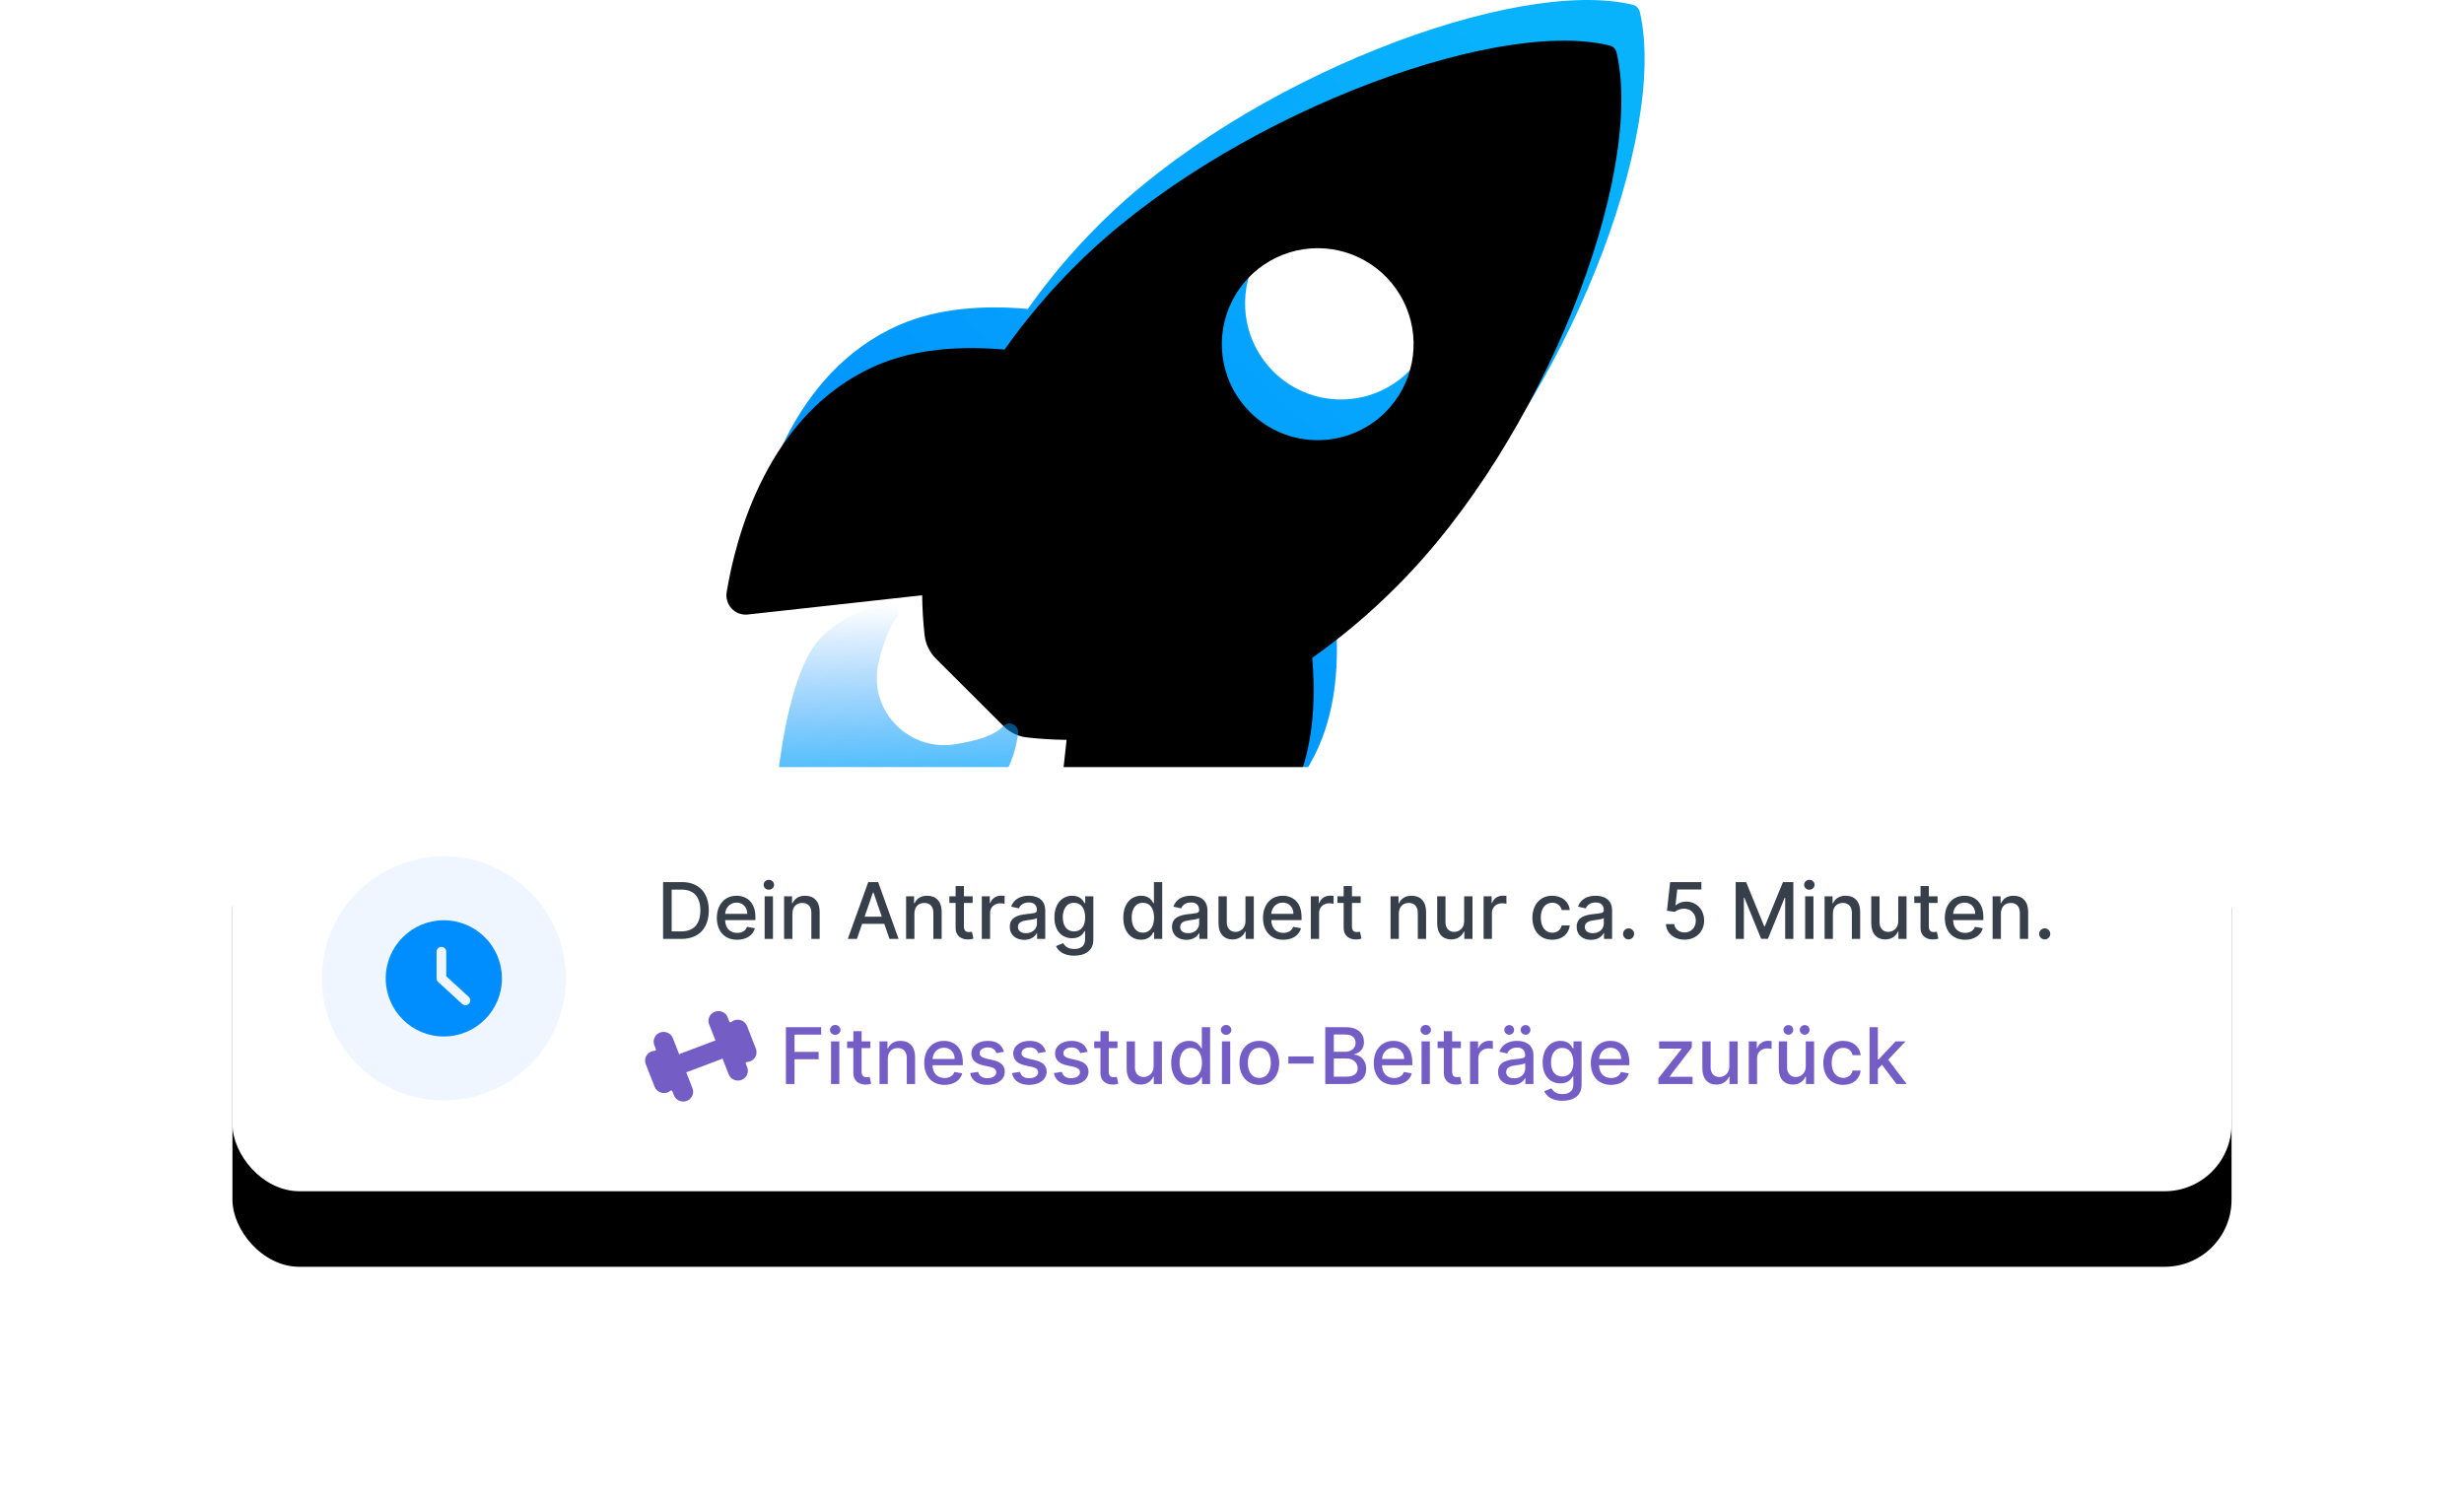 <?xml version="1.0" encoding="UTF-8"?>
<svg width="424px" height="258px" viewBox="0 0 424 258" version="1.1" xmlns="http://www.w3.org/2000/svg" xmlns:xlink="http://www.w3.org/1999/xlink">
    <title>simply-schnell-fitnessstudio</title>
    <defs>
        <linearGradient x1="91.141%" y1="13.943%" x2="19.574%" y2="89.201%" id="linearGradient-1">
            <stop stop-color="#09B3FC" offset="0%"></stop>
            <stop stop-color="#008EFF" offset="100%"></stop>
        </linearGradient>
        <path d="M153.19,2.09 C153.062,1.468 152.586,0.978 151.97,0.83 C131.836,-4.097 85.315,13.461 60.111,38.678 C55.616,43.141 51.518,47.987 47.863,53.163 C40.091,52.475 32.319,53.049 25.695,55.939 C7.005,64.173 1.563,85.657 0.047,94.898 C-0.127,95.924 0.189,96.972 0.902,97.729 C1.614,98.486 2.64,98.865 3.674,98.752 L33.687,95.438 C33.708,97.703 33.845,99.965 34.096,102.216 C34.247,103.78 34.94,105.24 36.055,106.345 L47.678,117.951 C48.783,119.065 50.241,119.759 51.803,119.912 C54.039,120.162 56.287,120.299 58.537,120.321 L55.244,150.324 C55.132,151.357 55.511,152.384 56.267,153.097 C57.023,153.809 58.07,154.127 59.094,153.954 C68.31,152.474 89.812,147.028 97.99,128.321 C100.877,121.691 101.468,113.949 100.802,106.208 C105.985,102.55 110.84,98.447 115.311,93.945 C140.595,68.766 158.037,23.243 153.19,2.09 Z M90.087,63.908 C85.365,59.186 83.952,52.081 86.505,45.909 C89.058,39.736 95.076,35.711 101.75,35.711 C108.425,35.711 114.442,39.736 116.996,45.909 C119.549,52.081 118.135,59.186 113.414,63.908 C110.322,67.007 106.126,68.749 101.75,68.749 C97.375,68.749 93.179,67.007 90.087,63.908 Z" id="path-2"></path>
        <filter x="-9.1%" y="-9.1%" width="118.2%" height="118.2%" filterUnits="objectBoundingBox" id="filter-3">
            <feGaussianBlur stdDeviation="10.5" in="SourceAlpha" result="shadowBlurInner1"></feGaussianBlur>
            <feOffset dx="-4" dy="7" in="shadowBlurInner1" result="shadowOffsetInner1"></feOffset>
            <feComposite in="shadowOffsetInner1" in2="SourceAlpha" operator="arithmetic" k2="-1" k3="1" result="shadowInnerInner1"></feComposite>
            <feColorMatrix values="0 0 0 0 0.684   0 0 0 0 0.842   0 0 0 0 1  0 0 0 0.5 0" type="matrix" in="shadowInnerInner1"></feColorMatrix>
        </filter>
        <linearGradient x1="55.196%" y1="97.903%" x2="52.193%" y2="0%" id="linearGradient-4">
            <stop stop-color="#00B2FC" offset="0%"></stop>
            <stop stop-color="#007BF8" stop-opacity="0" offset="100%"></stop>
        </linearGradient>
        <rect id="path-5" x="0" y="132" width="344" height="73" rx="11.52"></rect>
        <filter x="-19.3%" y="-73.3%" width="138.7%" height="282.2%" filterUnits="objectBoundingBox" id="filter-6">
            <feOffset dx="0" dy="13" in="SourceAlpha" result="shadowOffsetOuter1"></feOffset>
            <feGaussianBlur stdDeviation="20" in="shadowOffsetOuter1" result="shadowBlurOuter1"></feGaussianBlur>
            <feColorMatrix values="0 0 0 0 0.212   0 0 0 0 0.247   0 0 0 0 0.29  0 0 0 0.25 0" type="matrix" in="shadowBlurOuter1"></feColorMatrix>
        </filter>
    </defs>
    <g id="👉-Website" stroke="none" stroke-width="1" fill="none" fill-rule="evenodd">
        <g id="LP-Fitnessstudio-Desktop" transform="translate(-42, -1890)">
            <g id="simply-schnell-fitnessstudio" transform="translate(82, 1890)">
                <g id="rocket" transform="translate(89, 0)">
                    <g id="Shape">
                        <use fill="url(#linearGradient-1)" fill-rule="evenodd" xlink:href="#path-2"></use>
                        <use fill="black" fill-opacity="1" filter="url(#filter-3)" xlink:href="#path-2"></use>
                    </g>
                    <path d="M43.68,124.936 C41.867,126.753 38.959,127.461 35.459,128.066 C27.596,129.406 20.652,122.611 22.064,114.66 C22.604,111.646 24.198,107.421 25.191,106.428 C25.635,105.992 25.751,105.319 25.477,104.76 C25.202,104.2 24.601,103.879 23.983,103.963 C19.586,104.501 15.495,106.495 12.362,109.628 C4.584,117.413 3.85,146.3 3.85,146.3 C3.85,146.3 32.75,145.565 40.527,137.78 C43.668,134.649 45.665,130.552 46.194,126.147 C46.316,124.764 44.632,123.941 43.68,124.936 L43.68,124.936 Z" id="Path" fill="url(#linearGradient-4)"></path>
                </g>
                <g id="Rectangle">
                    <use fill="black" fill-opacity="1" filter="url(#filter-6)" xlink:href="#path-5"></use>
                    <use fill="#FFFFFF" fill-rule="evenodd" xlink:href="#path-5"></use>
                </g>
                <path d="M78.178,189.453 C77.31,189.781 76.337,189.368 75.982,188.529 L75.965,188.487 L75.696,187.798 C75.672,187.734 75.617,187.686 75.549,187.67 C75.482,187.653 75.411,187.67 75.358,187.714 C75.21,187.838 75.041,187.935 74.86,188.003 C73.993,188.307 73.038,187.901 72.668,187.079 L72.65,187.037 L71.115,183.118 C70.915,182.608 70.979,182.035 71.288,181.581 C71.596,181.126 72.11,180.848 72.666,180.834 C72.736,180.832 72.8,180.797 72.839,180.74 C72.874,180.69 72.884,180.626 72.867,180.568 L72.86,180.549 L72.591,179.86 C72.252,178.993 72.693,178.021 73.575,177.689 C74.442,177.362 75.414,177.776 75.768,178.614 L75.785,178.656 L76.879,181.451 C76.9,181.413 76.932,181.382 76.971,181.363 L76.991,181.355 L82.98,179.098 C83.03,179.08 83.082,179.08 83.128,179.096 L82.038,176.309 C81.807,175.746 81.902,175.104 82.288,174.63 C82.675,174.156 83.291,173.924 83.901,174.022 C84.496,174.118 84.994,174.514 85.215,175.062 L85.501,175.794 C85.526,175.857 85.581,175.904 85.647,175.921 C85.714,175.938 85.785,175.922 85.837,175.878 C86.26,175.524 86.831,175.394 87.369,175.529 C87.891,175.659 88.319,176.023 88.526,176.509 L88.545,176.555 L90.077,180.477 C90.276,180.986 90.211,181.558 89.903,182.011 C89.595,182.464 89.082,182.743 88.527,182.757 C88.458,182.759 88.394,182.794 88.355,182.85 C88.321,182.901 88.311,182.963 88.326,183.021 L88.333,183.043 L88.602,183.732 C88.9,184.587 88.455,185.52 87.596,185.843 C86.751,186.161 85.803,185.777 85.429,184.974 L85.41,184.933 L84.316,182.133 C84.296,182.172 84.264,182.205 84.223,182.227 L84.202,182.236 L78.217,184.491 C78.182,184.504 78.145,184.508 78.109,184.503 L78.07,184.493 L79.161,187.281 C79.495,188.134 79.074,189.089 78.221,189.437 L78.178,189.453 Z" id="Path" fill="#745EC6"></path>
                <g id="image" transform="translate(15.374, 147.368)">
                    <circle id="portrait" fill="#EFF6FF" cx="21" cy="21" r="21"></circle>
                    <path d="M21,11 C26.52,11.006 30.994,15.48 31,21 C31,26.523 26.523,31 21,31 C15.477,31 11,26.523 11,21 C11,15.477 15.477,11 21,11 Z M20.583,15.583 C20.123,15.583 19.75,15.956 19.75,16.417 L19.75,21 C19.75,21.234 19.848,21.457 20.02,21.615 L24.152,25.402 C24.493,25.709 25.017,25.686 25.33,25.352 C25.64,25.012 25.617,24.486 25.278,24.175 L21.417,20.634 L21.417,16.417 C21.417,15.956 21.044,15.583 20.583,15.583 Z" id="Combined-Shape" fill="#008EFF"></path>
                </g>
                <path d="M77.266,161.574 C80.244,161.574 81.967,159.727 81.967,156.672 C81.967,153.632 80.244,151.799 77.366,151.799 L74.102,151.799 L74.102,161.574 L77.266,161.574 Z M77.185,160.285 L75.577,160.285 L75.577,153.088 L77.276,153.088 C79.414,153.088 80.516,154.367 80.516,156.672 C80.516,158.987 79.414,160.285 77.185,160.285 Z M86.845,161.722 C88.444,161.722 89.575,160.934 89.9,159.741 L88.549,159.498 C88.291,160.19 87.671,160.543 86.859,160.543 C85.637,160.543 84.817,159.751 84.778,158.338 L89.99,158.338 L89.99,157.832 C89.99,155.183 88.406,154.147 86.745,154.147 C84.702,154.147 83.356,155.703 83.356,157.956 C83.356,160.233 84.683,161.722 86.845,161.722 Z M88.592,157.269 L84.783,157.269 C84.84,156.228 85.595,155.326 86.754,155.326 C87.862,155.326 88.587,156.147 88.592,157.269 Z M92.3,153.112 C92.792,153.112 93.202,152.73 93.202,152.262 C93.202,151.794 92.792,151.408 92.3,151.408 C91.804,151.408 91.398,151.794 91.398,152.262 C91.398,152.73 91.804,153.112 92.3,153.112 Z M93.007,161.574 L93.007,154.243 L91.58,154.243 L91.58,161.574 L93.007,161.574 Z M96.352,161.574 L96.352,157.221 C96.352,156.052 97.068,155.383 98.061,155.383 C99.03,155.383 99.617,156.018 99.617,157.083 L99.617,161.574 L101.044,161.574 L101.044,156.911 C101.044,155.097 100.046,154.147 98.548,154.147 C97.445,154.147 96.725,154.658 96.386,155.436 L96.295,155.436 L96.295,154.243 L94.925,154.243 L94.925,161.574 L96.352,161.574 Z M107.454,161.574 L108.351,158.987 L112.169,158.987 L113.062,161.574 L114.627,161.574 L111.11,151.799 L109.406,151.799 L105.888,161.574 L107.454,161.574 Z M111.74,157.746 L108.78,157.746 L110.222,153.575 L110.298,153.575 L111.74,157.746 Z M117.347,161.574 L117.347,157.221 C117.347,156.052 118.063,155.383 119.056,155.383 C120.025,155.383 120.612,156.018 120.612,157.083 L120.612,161.574 L122.039,161.574 L122.039,156.911 C122.039,155.097 121.042,154.147 119.543,154.147 C118.44,154.147 117.72,154.658 117.381,155.436 L117.29,155.436 L117.29,154.243 L115.92,154.243 L115.92,161.574 L117.347,161.574 Z M126.578,161.669 C127.031,161.664 127.337,161.578 127.504,161.516 L127.246,160.338 C127.151,160.357 126.974,160.4 126.745,160.4 C126.282,160.4 125.867,160.247 125.867,159.421 L125.867,155.388 L127.37,155.388 L127.37,154.243 L125.867,154.243 L125.867,152.486 L124.44,152.486 L124.44,154.243 L123.366,154.243 L123.366,155.388 L124.44,155.388 L124.44,159.717 C124.435,161.049 125.452,161.693 126.578,161.669 Z M130.372,161.574 L130.372,157.097 C130.372,156.138 131.112,155.446 132.124,155.446 C132.42,155.446 132.754,155.498 132.868,155.531 L132.868,154.166 C132.725,154.147 132.444,154.133 132.262,154.133 C131.403,154.133 130.668,154.62 130.401,155.407 L130.325,155.407 L130.325,154.243 L128.945,154.243 L128.945,161.574 L130.372,161.574 Z M136.243,161.736 C137.455,161.736 138.137,161.12 138.41,160.571 L138.467,160.571 L138.467,161.574 L139.86,161.574 L139.86,156.706 C139.86,154.572 138.18,154.147 137.016,154.147 C135.689,154.147 134.467,154.682 133.99,156.018 L135.331,156.324 C135.541,155.803 136.076,155.302 137.035,155.302 C137.956,155.302 138.429,155.784 138.429,156.615 L138.429,156.648 C138.429,157.168 137.894,157.159 136.577,157.312 C135.188,157.474 133.766,157.837 133.766,159.502 C133.766,160.944 134.849,161.736 136.243,161.736 Z M136.553,160.591 C135.746,160.591 135.164,160.228 135.164,159.521 C135.164,158.758 135.842,158.486 136.667,158.376 C137.13,158.314 138.228,158.19 138.433,157.985 L138.433,158.93 C138.433,159.798 137.741,160.591 136.553,160.591 Z M144.834,164.461 C146.7,164.461 148.141,163.607 148.141,161.736 L148.141,154.243 L146.743,154.243 L146.743,155.431 L146.638,155.431 C146.385,154.978 145.879,154.147 144.514,154.147 C142.743,154.147 141.44,155.546 141.44,157.88 C141.44,160.218 142.772,161.464 144.504,161.464 C145.85,161.464 146.37,160.705 146.628,160.237 L146.719,160.237 L146.719,161.679 C146.719,162.81 145.931,163.311 144.848,163.311 C143.66,163.311 143.197,162.714 142.944,162.309 L141.717,162.815 C142.104,163.698 143.082,164.461 144.834,164.461 Z M144.819,160.28 C143.545,160.28 142.882,159.302 142.882,157.861 C142.882,156.453 143.531,155.36 144.819,155.36 C146.065,155.36 146.733,156.376 146.733,157.861 C146.733,159.373 146.051,160.28 144.819,160.28 Z M156.36,161.717 C157.696,161.717 158.221,160.901 158.479,160.433 L158.598,160.433 L158.598,161.574 L159.992,161.574 L159.992,151.799 L158.565,151.799 L158.565,155.431 L158.479,155.431 C158.221,154.978 157.734,154.147 156.369,154.147 C154.599,154.147 153.296,155.546 153.296,157.923 C153.296,160.295 154.58,161.717 156.36,161.717 Z M156.675,160.5 C155.4,160.5 154.737,159.378 154.737,157.908 C154.737,156.453 155.386,155.36 156.675,155.36 C157.92,155.36 158.589,156.376 158.589,157.908 C158.589,159.45 157.906,160.5 156.675,160.5 Z M164.158,161.736 C165.371,161.736 166.053,161.12 166.325,160.571 L166.382,160.571 L166.382,161.574 L167.776,161.574 L167.776,156.706 C167.776,154.572 166.096,154.147 164.932,154.147 C163.605,154.147 162.383,154.682 161.906,156.018 L163.247,156.324 C163.457,155.803 163.991,155.302 164.951,155.302 C165.872,155.302 166.344,155.784 166.344,156.615 L166.344,156.648 C166.344,157.168 165.81,157.159 164.492,157.312 C163.104,157.474 161.681,157.837 161.681,159.502 C161.681,160.944 162.765,161.736 164.158,161.736 Z M164.469,160.591 C163.662,160.591 163.08,160.228 163.08,159.521 C163.08,158.758 163.757,158.486 164.583,158.376 C165.046,158.314 166.144,158.19 166.349,157.985 L166.349,158.93 C166.349,159.798 165.657,160.591 164.469,160.591 Z M172.081,161.669 C173.184,161.669 173.933,161.087 174.272,160.304 L174.348,160.304 L174.348,161.574 L175.751,161.574 L175.751,154.243 L174.32,154.243 L174.32,158.533 C174.324,159.779 173.398,160.371 172.597,160.371 C171.714,160.371 171.103,159.731 171.103,158.734 L171.103,154.243 L169.676,154.243 L169.676,158.906 C169.676,160.724 170.673,161.669 172.081,161.669 Z M180.825,161.722 C182.424,161.722 183.555,160.934 183.879,159.741 L182.529,159.498 C182.271,160.19 181.65,160.543 180.839,160.543 C179.617,160.543 178.796,159.751 178.758,158.338 L183.97,158.338 L183.97,157.832 C183.97,155.183 182.385,154.147 180.725,154.147 C178.682,154.147 177.336,155.703 177.336,157.956 C177.336,160.233 178.663,161.722 180.825,161.722 Z M182.572,157.269 L178.763,157.269 C178.82,156.228 179.574,155.326 180.734,155.326 C181.841,155.326 182.567,156.147 182.572,157.269 Z M186.986,161.574 L186.986,157.097 C186.986,156.138 187.726,155.446 188.738,155.446 C189.034,155.446 189.368,155.498 189.482,155.531 L189.482,154.166 C189.339,154.147 189.058,154.133 188.876,154.133 C188.017,154.133 187.282,154.62 187.015,155.407 L186.939,155.407 L186.939,154.243 L185.559,154.243 L185.559,161.574 L186.986,161.574 Z M193.353,161.669 C193.807,161.664 194.112,161.578 194.279,161.516 L194.021,160.338 C193.926,160.357 193.749,160.4 193.52,160.4 C193.057,160.4 192.642,160.247 192.642,159.421 L192.642,155.388 L194.145,155.388 L194.145,154.243 L192.642,154.243 L192.642,152.486 L191.215,152.486 L191.215,154.243 L190.141,154.243 L190.141,155.388 L191.215,155.388 L191.215,159.717 C191.21,161.049 192.227,161.693 193.353,161.669 Z M200.708,161.574 L200.708,157.221 C200.708,156.052 201.424,155.383 202.417,155.383 C203.385,155.383 203.972,156.018 203.972,157.083 L203.972,161.574 L205.4,161.574 L205.4,156.911 C205.4,155.097 204.402,154.147 202.903,154.147 C201.801,154.147 201.08,154.658 200.741,155.436 L200.651,155.436 L200.651,154.243 L199.281,154.243 L199.281,161.574 L200.708,161.574 Z M209.714,161.669 C210.817,161.669 211.566,161.087 211.905,160.304 L211.981,160.304 L211.981,161.574 L213.384,161.574 L213.384,154.243 L211.952,154.243 L211.952,158.533 C211.957,159.779 211.031,160.371 210.23,160.371 C209.347,160.371 208.736,159.731 208.736,158.734 L208.736,154.243 L207.309,154.243 L207.309,158.906 C207.309,160.724 208.306,161.669 209.714,161.669 Z M216.725,161.574 L216.725,157.097 C216.725,156.138 217.465,155.446 218.477,155.446 C218.773,155.446 219.107,155.498 219.221,155.531 L219.221,154.166 C219.078,154.147 218.797,154.133 218.615,154.133 C217.756,154.133 217.021,154.62 216.754,155.407 L216.677,155.407 L216.677,154.243 L215.298,154.243 L215.298,161.574 L216.725,161.574 Z M227.111,161.722 C228.843,161.722 229.965,160.681 230.122,159.254 L228.733,159.254 C228.552,160.046 227.936,160.514 227.12,160.514 C225.913,160.514 225.135,159.507 225.135,157.908 C225.135,156.338 225.927,155.35 227.12,155.35 C228.027,155.35 228.581,155.923 228.733,156.61 L230.122,156.61 C229.97,155.131 228.762,154.147 227.096,154.147 C225.03,154.147 223.693,155.703 223.693,157.942 C223.693,160.151 224.982,161.722 227.111,161.722 Z M233.788,161.736 C235,161.736 235.682,161.12 235.955,160.571 L236.012,160.571 L236.012,161.574 L237.405,161.574 L237.405,156.706 C237.405,154.572 235.725,154.147 234.561,154.147 C233.234,154.147 232.012,154.682 231.535,156.018 L232.876,156.324 C233.086,155.803 233.621,155.302 234.58,155.302 C235.501,155.302 235.974,155.784 235.974,156.615 L235.974,156.648 C235.974,157.168 235.439,157.159 234.122,157.312 C232.733,157.474 231.311,157.837 231.311,159.502 C231.311,160.944 232.394,161.736 233.788,161.736 Z M234.098,160.591 C233.291,160.591 232.709,160.228 232.709,159.521 C232.709,158.758 233.387,158.486 234.212,158.376 C234.675,158.314 235.773,158.19 235.978,157.985 L235.978,158.93 C235.978,159.798 235.286,160.591 234.098,160.591 Z M240.245,161.664 C240.765,161.664 241.2,161.24 241.2,160.71 C241.2,160.19 240.765,159.76 240.245,159.76 C239.72,159.76 239.291,160.19 239.291,160.71 C239.291,161.24 239.72,161.664 240.245,161.664 Z M249.877,161.707 C251.843,161.707 253.246,160.318 253.241,158.414 C253.246,156.524 251.929,155.15 250.149,155.15 C249.423,155.15 248.75,155.426 248.368,155.799 L248.311,155.799 L248.621,153.064 L252.769,153.064 L252.769,151.799 L247.395,151.799 L246.846,156.725 L248.197,156.925 C248.564,156.596 249.223,156.371 249.815,156.371 C250.974,156.381 251.814,157.25 251.814,158.443 C251.814,159.617 250.998,160.466 249.877,160.466 C248.932,160.466 248.182,159.865 248.106,159.025 L246.674,159.025 C246.731,160.581 248.082,161.707 249.877,161.707 Z M260.081,161.574 L260.081,154.496 L260.171,154.496 L263.054,161.559 L264.219,161.559 L267.101,154.501 L267.192,154.501 L267.192,161.574 L268.595,161.574 L268.595,151.799 L266.805,151.799 L263.694,159.397 L263.579,159.397 L260.467,151.799 L258.677,151.799 L258.677,161.574 L260.081,161.574 Z M271.349,153.112 C271.841,153.112 272.251,152.73 272.251,152.262 C272.251,151.794 271.841,151.408 271.349,151.408 C270.853,151.408 270.447,151.794 270.447,152.262 C270.447,152.73 270.853,153.112 271.349,153.112 Z M272.055,161.574 L272.055,154.243 L270.628,154.243 L270.628,161.574 L272.055,161.574 Z M275.401,161.574 L275.401,157.221 C275.401,156.052 276.117,155.383 277.11,155.383 C278.079,155.383 278.666,156.018 278.666,157.083 L278.666,161.574 L280.093,161.574 L280.093,156.911 C280.093,155.097 279.095,154.147 277.597,154.147 C276.494,154.147 275.773,154.658 275.435,155.436 L275.344,155.436 L275.344,154.243 L273.974,154.243 L273.974,161.574 L275.401,161.574 Z M284.407,161.669 C285.51,161.669 286.259,161.087 286.598,160.304 L286.674,160.304 L286.674,161.574 L288.077,161.574 L288.077,154.243 L286.646,154.243 L286.646,158.533 C286.65,159.779 285.725,160.371 284.923,160.371 C284.04,160.371 283.429,159.731 283.429,158.734 L283.429,154.243 L282.002,154.243 L282.002,158.906 C282.002,160.724 282.999,161.669 284.407,161.669 Z M292.621,161.669 C293.075,161.664 293.38,161.578 293.547,161.516 L293.289,160.338 C293.194,160.357 293.017,160.4 292.788,160.4 C292.325,160.4 291.91,160.247 291.91,159.421 L291.91,155.388 L293.413,155.388 L293.413,154.243 L291.91,154.243 L291.91,152.486 L290.483,152.486 L290.483,154.243 L289.409,154.243 L289.409,155.388 L290.483,155.388 L290.483,159.717 C290.478,161.049 291.495,161.693 292.621,161.669 Z M298.148,161.722 C299.747,161.722 300.878,160.934 301.202,159.741 L299.852,159.498 C299.594,160.19 298.974,160.543 298.162,160.543 C296.94,160.543 296.12,159.751 296.081,158.338 L301.293,158.338 L301.293,157.832 C301.293,155.183 299.709,154.147 298.048,154.147 C296.005,154.147 294.659,155.703 294.659,157.956 C294.659,160.233 295.986,161.722 298.148,161.722 Z M299.895,157.269 L296.086,157.269 C296.143,156.228 296.897,155.326 298.057,155.326 C299.165,155.326 299.89,156.147 299.895,157.269 Z M304.31,161.574 L304.31,157.221 C304.31,156.052 305.025,155.383 306.018,155.383 C306.987,155.383 307.574,156.018 307.574,157.083 L307.574,161.574 L309.001,161.574 L309.001,156.911 C309.001,155.097 308.004,154.147 306.505,154.147 C305.402,154.147 304.682,154.658 304.343,155.436 L304.252,155.436 L304.252,154.243 L302.882,154.243 L302.882,161.574 L304.31,161.574 Z M311.85,161.664 C312.371,161.664 312.805,161.24 312.805,160.71 C312.805,160.19 312.371,159.76 311.85,159.76 C311.325,159.76 310.896,160.19 310.896,160.71 C310.896,161.24 311.325,161.664 311.85,161.664 Z" id="DeinAntragdauertnurca.5Minuten." fill="#363F4A" fill-rule="nonzero"></path>
                <path d="M96.716,186.547 L96.716,182.285 L100.868,182.285 L100.868,181.021 L96.716,181.021 L96.716,178.042 L101.303,178.042 L101.303,176.773 L95.241,176.773 L95.241,186.547 L96.716,186.547 Z M103.723,178.085 C104.214,178.085 104.625,177.704 104.625,177.236 C104.625,176.768 104.214,176.381 103.723,176.381 C103.226,176.381 102.821,176.768 102.821,177.236 C102.821,177.704 103.226,178.085 103.723,178.085 Z M104.429,186.547 L104.429,179.216 L103.002,179.216 L103.002,186.547 L104.429,186.547 Z M108.977,186.643 C109.431,186.638 109.736,186.552 109.903,186.49 L109.646,185.311 C109.55,185.33 109.374,185.373 109.144,185.373 C108.681,185.373 108.266,185.221 108.266,184.395 L108.266,180.362 L109.77,180.362 L109.77,179.216 L108.266,179.216 L108.266,177.46 L106.839,177.46 L106.839,179.216 L105.765,179.216 L105.765,180.362 L106.839,180.362 L106.839,184.691 C106.834,186.022 107.851,186.667 108.977,186.643 Z M112.772,186.547 L112.772,182.195 C112.772,181.025 113.488,180.357 114.48,180.357 C115.449,180.357 116.036,180.992 116.036,182.056 L116.036,186.547 L117.463,186.547 L117.463,181.884 C117.463,180.071 116.466,179.121 114.967,179.121 C113.865,179.121 113.144,179.632 112.805,180.41 L112.714,180.41 L112.714,179.216 L111.345,179.216 L111.345,186.547 L112.772,186.547 Z M122.532,186.695 C124.131,186.695 125.262,185.908 125.586,184.715 L124.236,184.471 C123.978,185.163 123.358,185.516 122.546,185.516 C121.324,185.516 120.504,184.724 120.465,183.311 L125.677,183.311 L125.677,182.806 C125.677,180.157 124.093,179.121 122.432,179.121 C120.389,179.121 119.043,180.677 119.043,182.93 C119.043,185.206 120.37,186.695 122.532,186.695 Z M124.279,182.242 L120.47,182.242 C120.527,181.202 121.281,180.3 122.441,180.3 C123.549,180.3 124.274,181.121 124.279,182.242 Z M129.906,186.695 C131.676,186.695 132.903,185.755 132.903,184.428 C132.903,183.393 132.244,182.753 130.899,182.443 L129.734,182.176 C128.927,181.985 128.579,181.713 128.584,181.216 C128.579,180.653 129.19,180.252 130.001,180.252 C130.889,180.252 131.299,180.744 131.466,181.235 L132.76,181.006 C132.464,179.866 131.571,179.121 129.987,179.121 C128.331,179.121 127.157,179.994 127.157,181.293 C127.157,182.333 127.787,183.025 129.161,183.331 L130.402,183.603 C131.109,183.76 131.438,184.075 131.438,184.533 C131.438,185.101 130.832,185.545 129.896,185.545 C129.042,185.545 128.493,185.178 128.321,184.457 L126.942,184.667 C127.181,185.965 128.259,186.695 129.906,186.695 Z M137.108,186.695 C138.879,186.695 140.105,185.755 140.105,184.428 C140.105,183.393 139.446,182.753 138.101,182.443 L136.936,182.176 C136.129,181.985 135.781,181.713 135.786,181.216 C135.781,180.653 136.392,180.252 137.203,180.252 C138.091,180.252 138.501,180.744 138.669,181.235 L139.962,181.006 C139.666,179.866 138.774,179.121 137.189,179.121 C135.533,179.121 134.359,179.994 134.359,181.293 C134.359,182.333 134.989,183.025 136.363,183.331 L137.604,183.603 C138.311,183.76 138.64,184.075 138.64,184.533 C138.64,185.101 138.034,185.545 137.098,185.545 C136.244,185.545 135.695,185.178 135.523,184.457 L134.144,184.667 C134.383,185.965 135.461,186.695 137.108,186.695 Z M144.31,186.695 C146.081,186.695 147.307,185.755 147.307,184.428 C147.307,183.393 146.649,182.753 145.303,182.443 L144.138,182.176 C143.331,181.985 142.983,181.713 142.988,181.216 C142.983,180.653 143.594,180.252 144.405,180.252 C145.293,180.252 145.704,180.744 145.871,181.235 L147.164,181.006 C146.868,179.866 145.976,179.121 144.391,179.121 C142.735,179.121 141.561,179.994 141.561,181.293 C141.561,182.333 142.191,183.025 143.565,183.331 L144.806,183.603 C145.513,183.76 145.842,184.075 145.842,184.533 C145.842,185.101 145.236,185.545 144.3,185.545 C143.446,185.545 142.897,185.178 142.725,184.457 L141.346,184.667 C141.585,185.965 142.663,186.695 144.31,186.695 Z M151.502,186.643 C151.956,186.638 152.261,186.552 152.428,186.49 L152.171,185.311 C152.075,185.33 151.899,185.373 151.669,185.373 C151.206,185.373 150.791,185.221 150.791,184.395 L150.791,180.362 L152.295,180.362 L152.295,179.216 L150.791,179.216 L150.791,177.46 L149.364,177.46 L149.364,179.216 L148.29,179.216 L148.29,180.362 L149.364,180.362 L149.364,184.691 C149.359,186.022 150.376,186.667 151.502,186.643 Z M156.275,186.643 C157.378,186.643 158.127,186.061 158.466,185.278 L158.542,185.278 L158.542,186.547 L159.945,186.547 L159.945,179.216 L158.514,179.216 L158.514,183.507 C158.518,184.753 157.592,185.345 156.791,185.345 C155.908,185.345 155.297,184.705 155.297,183.708 L155.297,179.216 L153.87,179.216 L153.87,183.879 C153.87,185.698 154.867,186.643 156.275,186.643 Z M164.604,186.691 C165.94,186.691 166.465,185.874 166.723,185.407 L166.842,185.407 L166.842,186.547 L168.236,186.547 L168.236,176.773 L166.809,176.773 L166.809,180.405 L166.723,180.405 C166.465,179.951 165.978,179.121 164.613,179.121 C162.842,179.121 161.539,180.519 161.539,182.896 C161.539,185.268 162.823,186.691 164.604,186.691 Z M164.919,185.474 C163.644,185.474 162.981,184.352 162.981,182.882 C162.981,181.426 163.63,180.333 164.919,180.333 C166.164,180.333 166.832,181.35 166.832,182.882 C166.832,184.424 166.15,185.474 164.919,185.474 Z M170.989,178.085 C171.481,178.085 171.891,177.704 171.891,177.236 C171.891,176.768 171.481,176.381 170.989,176.381 C170.493,176.381 170.087,176.768 170.087,177.236 C170.087,177.704 170.493,178.085 170.989,178.085 Z M171.696,186.547 L171.696,179.216 L170.269,179.216 L170.269,186.547 L171.696,186.547 Z M176.702,186.695 C178.769,186.695 180.12,185.182 180.12,182.915 C180.12,180.634 178.769,179.121 176.702,179.121 C174.636,179.121 173.285,180.634 173.285,182.915 C173.285,185.182 174.636,186.695 176.702,186.695 Z M176.707,185.497 C175.356,185.497 174.726,184.319 174.726,182.911 C174.726,181.507 175.356,180.314 176.707,180.314 C178.048,180.314 178.678,181.507 178.678,182.911 C178.678,184.319 178.048,185.497 176.707,185.497 Z M186.028,183.035 L186.028,181.799 L181.695,181.799 L181.695,183.035 L186.028,183.035 Z M191.794,186.547 C194.066,186.547 195.092,185.416 195.092,183.918 C195.092,182.405 194.032,181.55 193.063,181.498 L193.063,181.402 C193.961,181.173 194.71,180.562 194.71,179.341 C194.71,177.894 193.708,176.773 191.627,176.773 L188.047,176.773 L188.047,186.547 L191.794,186.547 Z M191.498,181.001 L189.522,181.001 L189.522,178.028 L191.536,178.028 C192.705,178.028 193.264,178.644 193.264,179.455 C193.264,180.4 192.491,181.001 191.498,181.001 Z M191.651,185.283 L189.522,185.283 L189.522,182.152 L191.703,182.152 C192.887,182.152 193.626,182.915 193.626,183.846 C193.626,184.667 193.068,185.283 191.651,185.283 Z M199.884,186.695 C201.482,186.695 202.613,185.908 202.938,184.715 L201.587,184.471 C201.33,185.163 200.709,185.516 199.898,185.516 C198.676,185.516 197.855,184.724 197.817,183.311 L203.029,183.311 L203.029,182.806 C203.029,180.157 201.444,179.121 199.783,179.121 C197.741,179.121 196.395,180.677 196.395,182.93 C196.395,185.206 197.721,186.695 199.884,186.695 Z M201.63,182.242 L197.822,182.242 C197.879,181.202 198.633,180.3 199.793,180.3 C200.9,180.3 201.626,181.121 201.63,182.242 Z M205.339,178.085 C205.83,178.085 206.241,177.704 206.241,177.236 C206.241,176.768 205.83,176.381 205.339,176.381 C204.842,176.381 204.437,176.768 204.437,177.236 C204.437,177.704 204.842,178.085 205.339,178.085 Z M206.045,186.547 L206.045,179.216 L204.618,179.216 L204.618,186.547 L206.045,186.547 Z M210.594,186.643 C211.047,186.638 211.352,186.552 211.519,186.49 L211.262,185.311 C211.166,185.33 210.99,185.373 210.761,185.373 C210.298,185.373 209.882,185.221 209.882,184.395 L209.882,180.362 L211.386,180.362 L211.386,179.216 L209.882,179.216 L209.882,177.46 L208.455,177.46 L208.455,179.216 L207.381,179.216 L207.381,180.362 L208.455,180.362 L208.455,184.691 C208.451,186.022 209.467,186.667 210.594,186.643 Z M214.388,186.547 L214.388,182.071 C214.388,181.111 215.128,180.419 216.139,180.419 C216.435,180.419 216.769,180.472 216.884,180.505 L216.884,179.14 C216.741,179.121 216.459,179.107 216.278,179.107 C215.419,179.107 214.684,179.594 214.416,180.381 L214.34,180.381 L214.34,179.216 L212.961,179.216 L212.961,186.547 L214.388,186.547 Z M219.705,178.066 C220.182,178.066 220.545,177.68 220.545,177.236 C220.545,176.763 220.182,176.401 219.705,176.401 C219.256,176.401 218.86,176.763 218.86,177.236 C218.86,177.68 219.256,178.066 219.705,178.066 Z M222.511,178.066 C222.988,178.066 223.351,177.68 223.351,177.236 C223.351,176.763 222.988,176.401 222.511,176.401 C222.062,176.401 221.666,176.763 221.666,177.236 C221.666,177.68 222.062,178.066 222.511,178.066 Z M220.258,186.71 C221.471,186.71 222.153,186.094 222.425,185.545 L222.482,185.545 L222.482,186.547 L223.876,186.547 L223.876,181.679 C223.876,179.546 222.196,179.121 221.031,179.121 C219.705,179.121 218.483,179.656 218.006,180.992 L219.347,181.297 C219.557,180.777 220.091,180.276 221.051,180.276 C221.972,180.276 222.444,180.758 222.444,181.589 L222.444,181.622 C222.444,182.142 221.91,182.133 220.592,182.285 C219.204,182.448 217.781,182.81 217.781,184.476 C217.781,185.917 218.865,186.71 220.258,186.71 Z M220.569,185.564 C219.762,185.564 219.18,185.201 219.18,184.495 C219.18,183.731 219.857,183.459 220.683,183.35 C221.146,183.288 222.244,183.164 222.449,182.958 L222.449,183.903 C222.449,184.772 221.757,185.564 220.569,185.564 Z M228.849,189.435 C230.715,189.435 232.157,188.581 232.157,186.71 L232.157,179.216 L230.758,179.216 L230.758,180.405 L230.653,180.405 C230.4,179.951 229.894,179.121 228.529,179.121 C226.759,179.121 225.456,180.519 225.456,182.853 C225.456,185.192 226.787,186.438 228.52,186.438 C229.866,186.438 230.386,185.679 230.644,185.211 L230.734,185.211 L230.734,186.652 C230.734,187.784 229.947,188.285 228.864,188.285 C227.675,188.285 227.212,187.688 226.959,187.282 L225.733,187.788 C226.119,188.671 227.098,189.435 228.849,189.435 Z M228.835,185.254 C227.561,185.254 226.897,184.276 226.897,182.834 C226.897,181.426 227.546,180.333 228.835,180.333 C230.081,180.333 230.749,181.35 230.749,182.834 C230.749,184.347 230.066,185.254 228.835,185.254 Z M237.23,186.695 C238.829,186.695 239.96,185.908 240.285,184.715 L238.934,184.471 C238.676,185.163 238.056,185.516 237.244,185.516 C236.023,185.516 235.202,184.724 235.164,183.311 L240.375,183.311 L240.375,182.806 C240.375,180.157 238.791,179.121 237.13,179.121 C235.087,179.121 233.741,180.677 233.741,182.93 C233.741,185.206 235.068,186.695 237.23,186.695 Z M238.977,182.242 L235.168,182.242 C235.226,181.202 235.98,180.3 237.139,180.3 C238.247,180.3 238.972,181.121 238.977,182.242 Z M251.257,186.547 L251.257,185.306 L247.305,185.306 L247.305,185.24 L251.124,180.257 L251.124,179.216 L245.501,179.216 L245.501,180.457 L249.343,180.457 L249.343,180.524 L245.372,185.569 L245.372,186.547 L251.257,186.547 Z M255.343,186.643 C256.445,186.643 257.194,186.061 257.533,185.278 L257.61,185.278 L257.61,186.547 L259.013,186.547 L259.013,179.216 L257.581,179.216 L257.581,183.507 C257.586,184.753 256.66,185.345 255.858,185.345 C254.975,185.345 254.364,184.705 254.364,183.708 L254.364,179.216 L252.937,179.216 L252.937,183.879 C252.937,185.698 253.935,186.643 255.343,186.643 Z M262.354,186.547 L262.354,182.071 C262.354,181.111 263.094,180.419 264.105,180.419 C264.401,180.419 264.735,180.472 264.85,180.505 L264.85,179.14 C264.707,179.121 264.425,179.107 264.244,179.107 C263.385,179.107 262.65,179.594 262.382,180.381 L262.306,180.381 L262.306,179.216 L260.927,179.216 L260.927,186.547 L262.354,186.547 Z M267.737,178.066 C268.215,178.066 268.577,177.68 268.577,177.236 C268.577,176.763 268.215,176.401 267.737,176.401 C267.289,176.401 266.893,176.763 266.893,177.236 C266.893,177.68 267.289,178.066 267.737,178.066 Z M270.544,178.066 C271.021,178.066 271.384,177.68 271.384,177.236 C271.384,176.763 271.021,176.401 270.544,176.401 C270.095,176.401 269.699,176.763 269.699,177.236 C269.699,177.68 270.095,178.066 270.544,178.066 Z M268.496,186.643 C269.599,186.643 270.348,186.061 270.687,185.278 L270.763,185.278 L270.763,186.547 L272.166,186.547 L272.166,179.216 L270.735,179.216 L270.735,183.507 C270.739,184.753 269.814,185.345 269.012,185.345 C268.129,185.345 267.518,184.705 267.518,183.708 L267.518,179.216 L266.091,179.216 L266.091,183.879 C266.091,185.698 267.088,186.643 268.496,186.643 Z M277.168,186.695 C278.901,186.695 280.022,185.655 280.18,184.228 L278.791,184.228 C278.61,185.02 277.994,185.488 277.178,185.488 C275.97,185.488 275.192,184.481 275.192,182.882 C275.192,181.312 275.985,180.324 277.178,180.324 C278.085,180.324 278.638,180.896 278.791,181.584 L280.18,181.584 C280.027,180.104 278.82,179.121 277.154,179.121 C275.087,179.121 273.751,180.677 273.751,182.915 C273.751,185.125 275.04,186.695 277.168,186.695 Z M283.139,186.547 L283.139,183.946 L283.85,183.235 L286.341,186.547 L288.093,186.547 L284.924,182.362 L287.893,179.216 L286.184,179.216 L283.263,182.319 L283.139,182.319 L283.139,176.773 L281.712,176.773 L281.712,186.547 L283.139,186.547 Z" id="Fitnessstudio-Beiträgezurück" fill="#745EC6" fill-rule="nonzero"></path>
            </g>
        </g>
    </g>
</svg>
